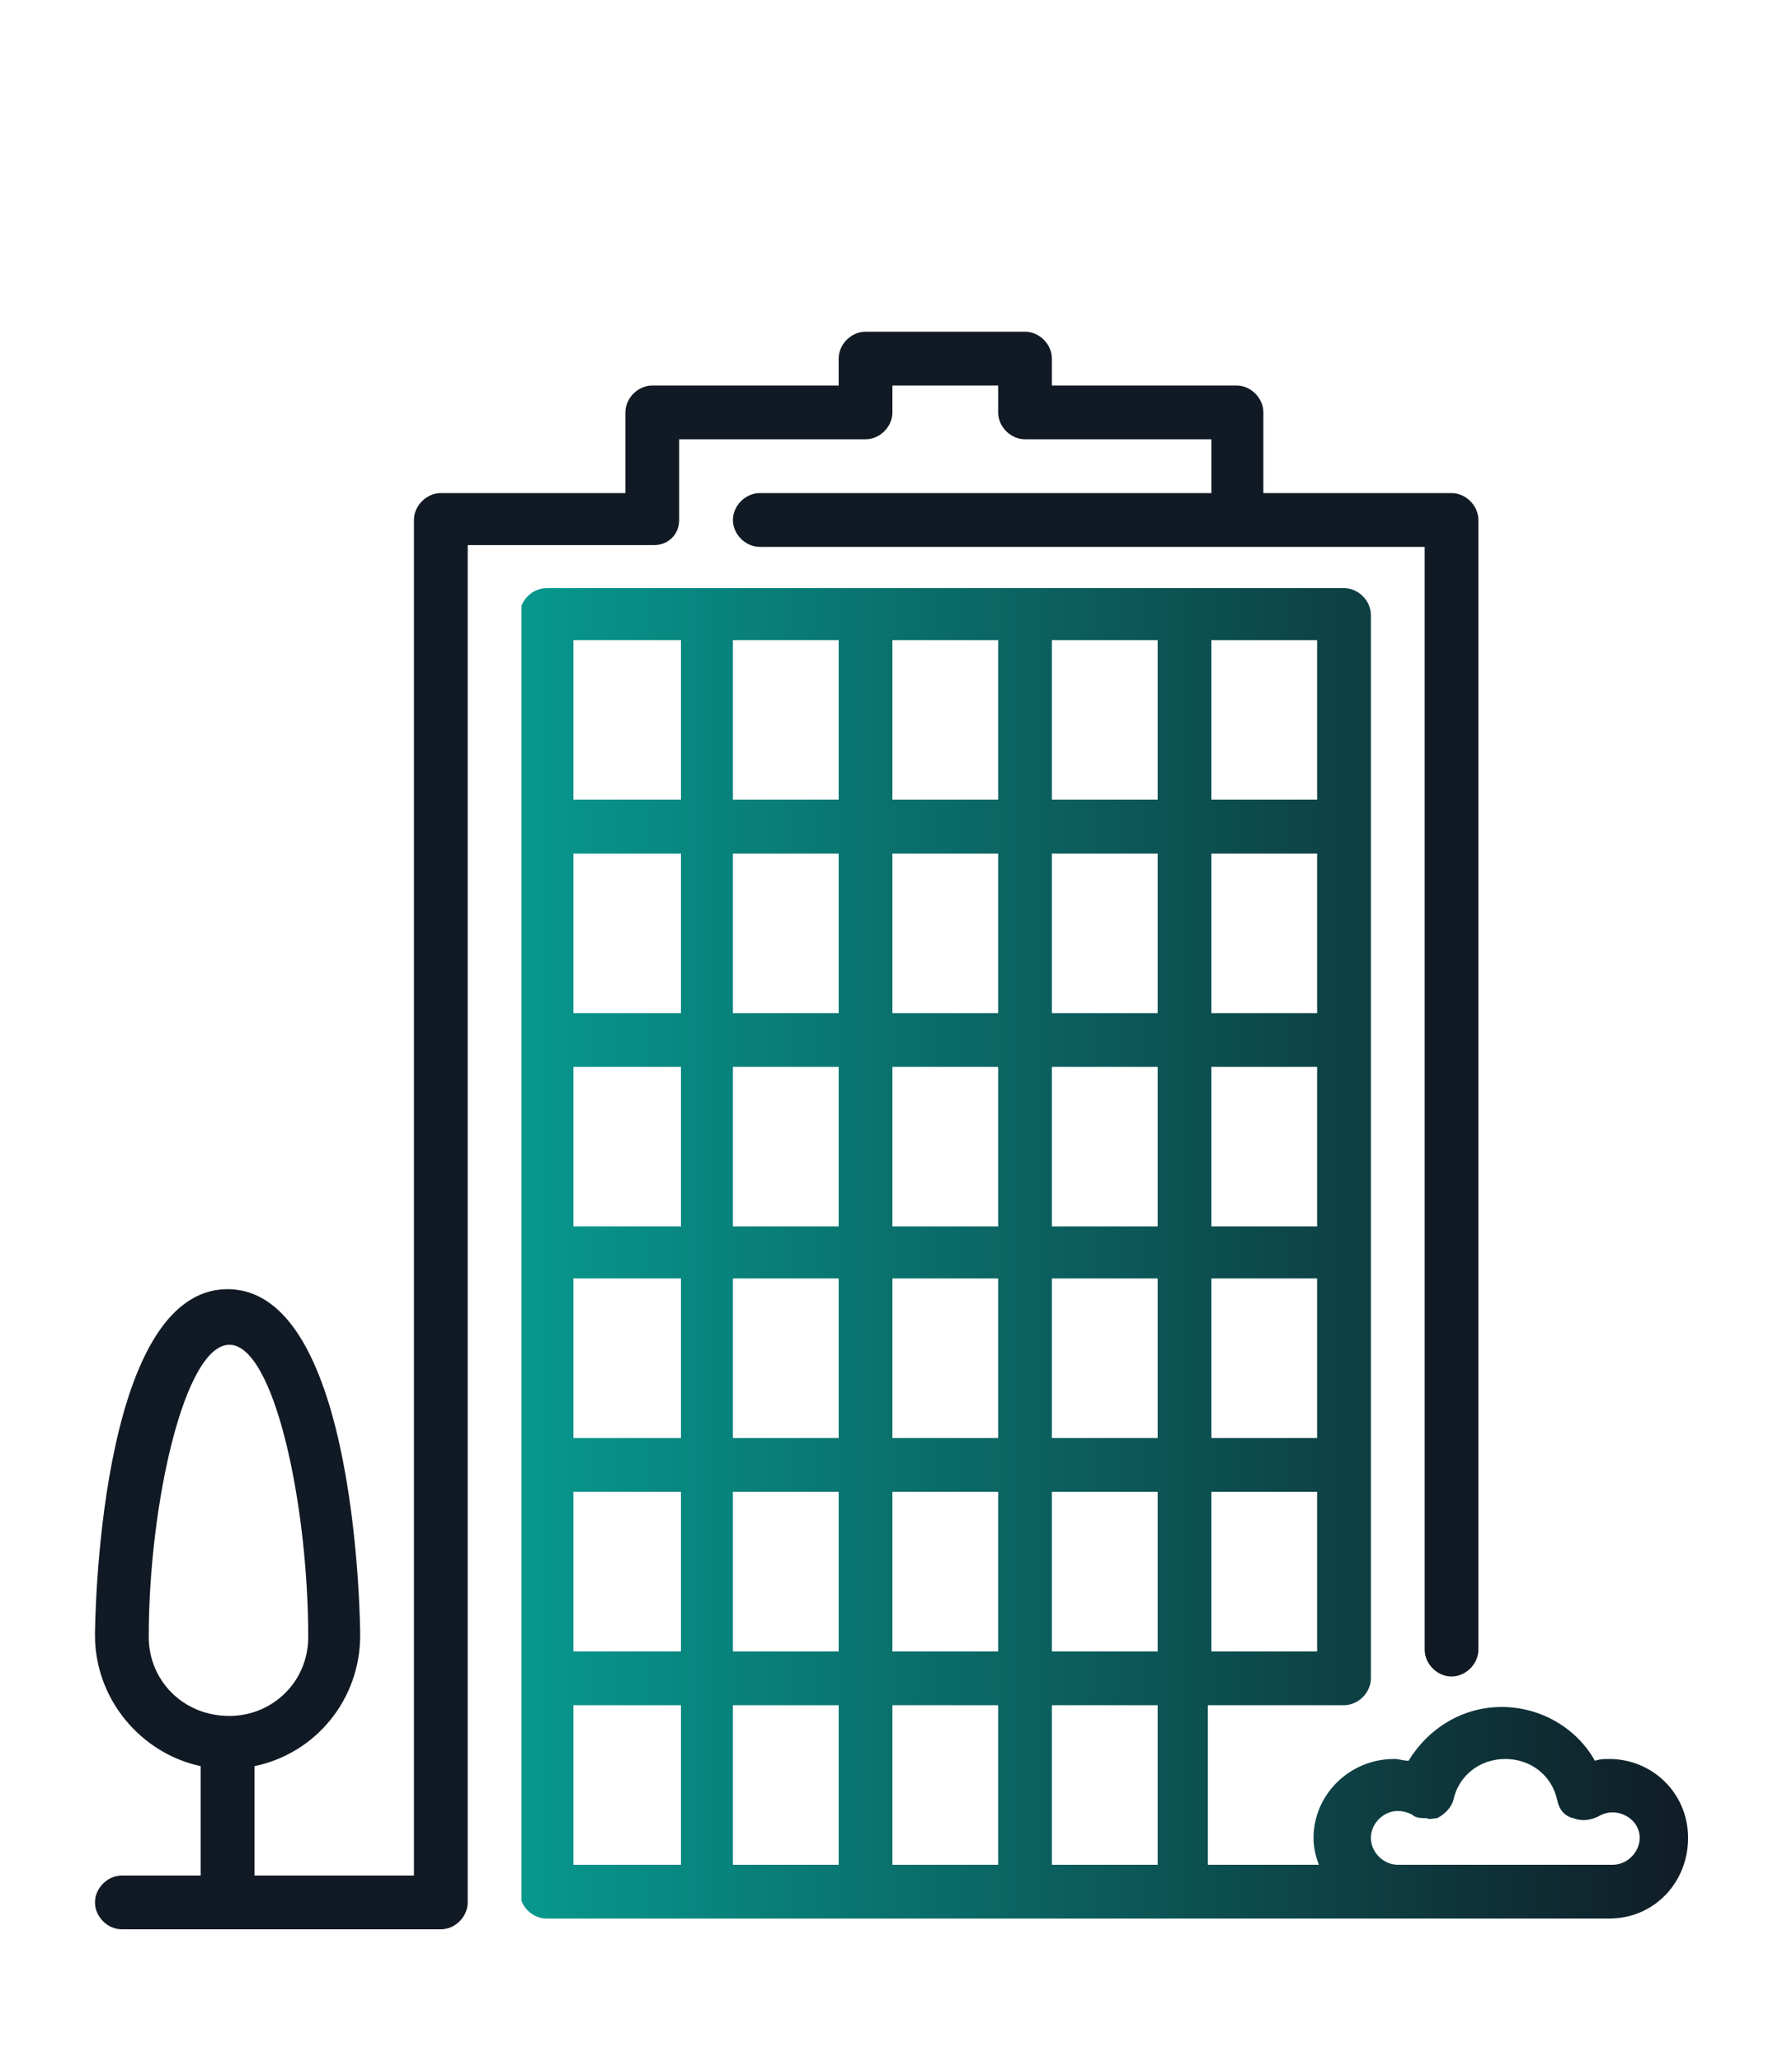 <?xml version="1.0" encoding="UTF-8"?> <!-- Generator: Adobe Illustrator 16.0.0, SVG Export Plug-In . SVG Version: 6.00 Build 0) --> <svg xmlns="http://www.w3.org/2000/svg" xmlns:xlink="http://www.w3.org/1999/xlink" id="Calque_1" x="0px" y="0px" width="100px" height="115px" viewBox="0 0 100 115" style="enable-background:new 0 0 100 115;" xml:space="preserve"> <style type="text/css"> <![CDATA[ .st0{clip-path:url(#SVGID_2_);fill:url(#SVGID_3_);} .st1{fill:#111A24;} ]]> </style> <g> <defs> <path id="SVGID_1_" d="M80.2,101.4c0.4-0.2,0.8-0.6,0.9-1c0.3-1.4,1.5-2.3,2.9-2.3c1.4,0,2.6,0.9,2.9,2.3c0.1,0.5,0.4,0.9,0.9,1 c0.5,0.2,1,0.1,1.4-0.1c1-0.6,2.3,0.1,2.3,1.2c0,0.8-0.7,1.5-1.5,1.5H78c-0.8,0-1.5-0.7-1.5-1.5c0-0.8,0.7-1.5,1.5-1.5 c0.3,0,0.6,0.1,0.8,0.2c0.2,0.2,0.5,0.2,0.8,0.2C79.8,101.5,80,101.4,80.2,101.4 M32,95.1H38v8.9H32V95.1z M40.9,95.1h5.9v8.9 h-5.9V95.1z M49.8,95.1h5.9v8.9h-5.9V95.1z M58.7,95.1h5.9v8.9h-5.9V95.1z M32,83.2H38v8.9H32V83.2z M40.9,83.2h5.9v8.9h-5.9V83.2 z M49.8,83.2h5.9v8.9h-5.9V83.2z M58.7,83.2h5.9v8.9h-5.9V83.2z M67.6,83.2h5.9v8.9h-5.9V83.2z M32,71.3H38v8.9H32V71.3z M40.9,71.3h5.9v8.9h-5.9V71.3z M49.8,71.3h5.9v8.9h-5.9V71.3z M58.7,71.3h5.9v8.9h-5.9V71.3z M67.6,71.3h5.9v8.9h-5.9V71.3z M32,59.5H38v8.9H32V59.5z M40.9,59.5h5.9v8.9h-5.9V59.5z M49.8,59.5h5.9v8.9h-5.9V59.5z M58.7,59.5h5.9v8.9h-5.9V59.5z M67.6,59.5h5.9v8.9h-5.9V59.5z M32,47.6H38v8.9H32V47.6z M40.9,47.6h5.9v8.9h-5.9V47.6z M49.8,47.6h5.9v8.9h-5.9V47.6z M58.7,47.6h5.9v8.9h-5.9V47.6z M67.6,47.6h5.9v8.9h-5.9V47.6z M32,35.7H38v8.9H32V35.7z M40.9,35.7h5.9v8.9h-5.9V35.7z M49.8,35.7h5.9v8.9h-5.9V35.7z M58.7,35.7h5.9v8.9h-5.9V35.7z M67.6,35.7h5.9v8.9h-5.9V35.7z M30.5,32.8c-0.8,0-1.5,0.7-1.5,1.5 v71.2c0,0.8,0.7,1.5,1.5,1.5h59.3c2.5,0,4.4-2,4.4-4.5s-2-4.4-4.4-4.4c-0.3,0-0.5,0-0.8,0.1c-1-1.8-3-3-5.2-3 c-2.2,0-4.1,1.2-5.2,3c-0.3,0-0.5-0.1-0.8-0.1c-2.5,0-4.5,2-4.5,4.4c0,0.5,0.1,1,0.3,1.5h-6.2v-8.9H75c0.8,0,1.5-0.7,1.5-1.5V34.3 c0-0.8-0.7-1.5-1.5-1.5H30.5z"></path> </defs> <clipPath id="SVGID_2_"> <use xlink:href="#SVGID_1_" style="overflow:visible;"></use> </clipPath> <linearGradient id="SVGID_3_" gradientUnits="userSpaceOnUse" x1="-3590.04" y1="2353.886" x2="-3589.84" y2="2353.886" gradientTransform="matrix(326.694 0 0 -326.694 1172874.875 769071.125)"> <stop offset="0" style="stop-color:#07978D"></stop> <stop offset="1" style="stop-color:#101A24"></stop> </linearGradient> <rect x="29.1" y="32.8" class="st0" width="65.3" height="74.2"></rect> </g> <path class="st1" d="M37.9,29v-4.5h10.4c0.8,0,1.5-0.7,1.5-1.5v-1.5h5.9V23c0,0.8,0.7,1.5,1.5,1.5h10.4v3H42.4 c-0.8,0-1.5,0.7-1.5,1.5c0,0.8,0.7,1.5,1.5,1.5h37.1V92c0,0.8,0.7,1.5,1.5,1.5c0.8,0,1.5-0.7,1.5-1.5V29c0-0.8-0.7-1.5-1.5-1.5H70.5 V23c0-0.8-0.7-1.5-1.5-1.5H58.7v-1.5c0-0.8-0.7-1.5-1.5-1.5h-8.9c-0.8,0-1.5,0.7-1.5,1.5v1.5H36.4c-0.8,0-1.5,0.7-1.5,1.5v4.5H24.6 c-0.8,0-1.5,0.7-1.5,1.5v75.6h-8.9v-6.1c3.4-0.7,5.9-3.7,5.9-7.3c0-0.2-0.1-19.3-7.4-19.3c-7.3,0-7.4,19.1-7.4,19.3 c0,3.6,2.6,6.6,5.9,7.3v6.1H6.8c-0.8,0-1.5,0.7-1.5,1.5c0,0.8,0.7,1.5,1.5,1.5h17.8c0.8,0,1.5-0.7,1.5-1.5V30.4h10.4 C37.3,30.4,37.9,29.8,37.9,29 M8.3,91.3c0-7.4,2-16.3,4.5-16.3c2.5,0,4.4,8.9,4.4,16.3c0,2.5-2,4.4-4.4,4.4 C10.2,95.7,8.3,93.7,8.3,91.3"></path> <g> </g> <g> </g> <g> </g> <g> </g> <g> </g> <g> </g> </svg> 
